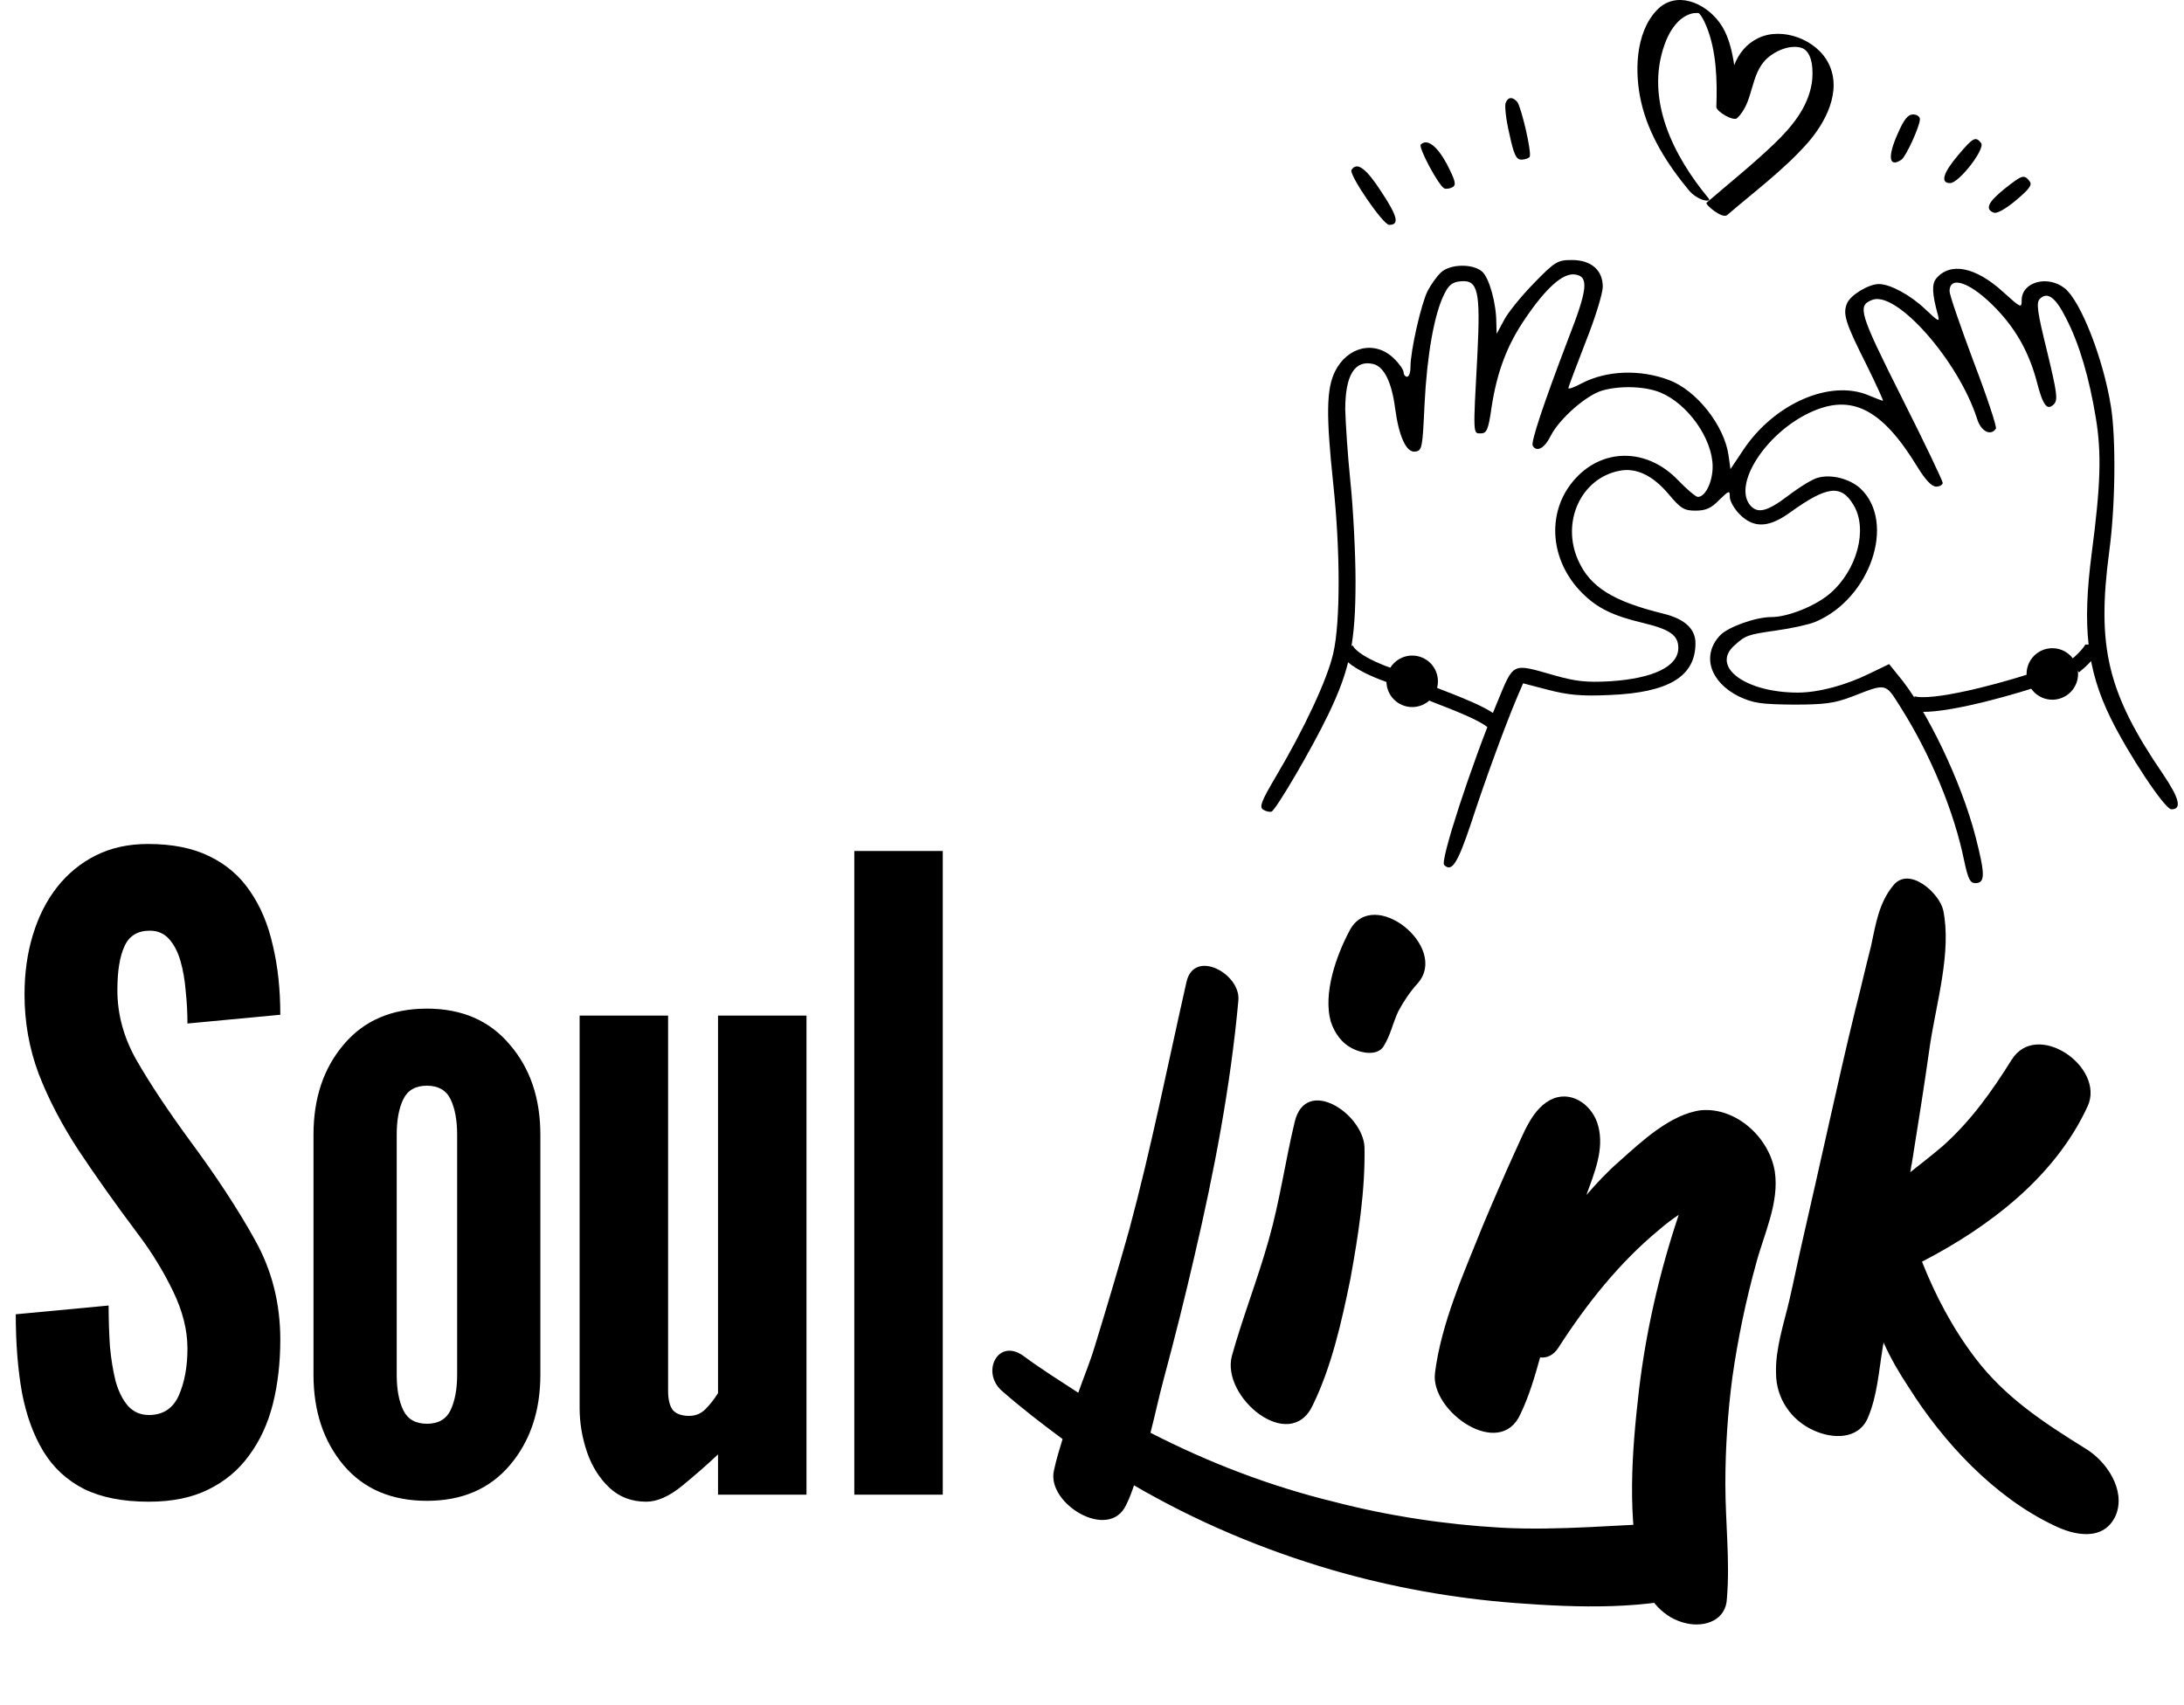 <svg width="187" height="146" viewBox="0 0 187 146" fill="none" xmlns="http://www.w3.org/2000/svg">
<path d="M128.914 8.82C128.826 9.055 128.944 10.261 129.238 11.466C129.62 13.26 129.826 13.671 130.267 13.671C130.561 13.671 130.884 13.554 130.972 13.436C131.178 13.113 130.267 9.202 129.914 8.732C129.502 8.262 129.12 8.291 128.914 8.82Z" fill="black"/>
<path d="M121.652 12.378C121.417 12.613 123.21 15.964 123.681 16.141C123.857 16.2 124.181 16.141 124.386 16.023C124.71 15.818 124.592 15.435 123.887 14.053C123.034 12.466 122.181 11.848 121.652 12.378Z" fill="black"/>
<path d="M115.714 14.553C115.478 14.935 118.418 19.257 118.948 19.257C119.83 19.257 119.683 18.552 118.301 16.464C116.978 14.406 116.184 13.818 115.714 14.553Z" fill="black"/>
<path d="M162.477 11.476C161.595 13.446 161.742 14.386 162.8 13.681C163.182 13.446 164.388 10.8 164.388 10.212C164.388 9.976 164.123 9.8 163.8 9.8C163.359 9.8 163.006 10.241 162.477 11.476Z" fill="black"/>
<path d="M167.651 13.299C166.357 14.828 166.122 15.68 166.975 15.68C167.739 15.68 170.032 12.711 169.621 12.24C169.15 11.652 168.945 11.77 167.651 13.299Z" fill="black"/>
<path d="M171.62 16.18C170.209 17.326 169.944 17.914 170.708 18.208C170.973 18.326 171.737 17.885 172.619 17.15C173.795 16.15 174.031 15.827 173.766 15.504C173.296 14.916 173.149 14.974 171.62 16.18Z" fill="black"/>
<path d="M131.323 24.267C130.235 25.384 129.089 26.795 128.765 27.442L128.148 28.588L128.119 27.648C128.119 25.942 127.501 23.796 126.913 23.267C126.119 22.561 124.179 22.591 123.385 23.326C123.032 23.649 122.533 24.355 122.239 24.913C121.68 26.03 120.769 30.029 120.769 31.411C120.769 31.881 120.651 32.263 120.475 32.263C120.328 32.263 120.181 32.087 120.181 31.881C120.181 31.675 119.798 31.117 119.328 30.676C117.711 29.117 115.359 29.676 114.301 31.822C113.566 33.322 113.536 35.556 114.154 41.407C114.771 47.199 114.771 53.314 114.154 55.96C113.654 58.165 111.684 62.398 109.185 66.603C108.009 68.602 107.803 69.102 108.156 69.337C108.391 69.484 108.685 69.543 108.862 69.513C109.244 69.366 112.301 64.162 113.742 61.163C115.594 57.312 116.065 54.96 116.065 49.786C116.065 47.346 115.859 43.494 115.624 41.23C115.388 38.967 115.212 36.173 115.183 35.056C115.183 32.116 116.006 30.793 117.593 31.175C118.505 31.411 119.152 32.704 119.446 34.909C119.769 37.379 120.416 38.79 121.18 38.672C121.768 38.584 121.798 38.379 121.974 34.615C122.18 30.441 122.797 26.913 123.65 25.207C124.032 24.413 124.355 24.149 125.061 24.09C126.56 23.943 126.766 24.943 126.502 30.294C126.119 37.349 126.119 37.114 126.796 37.114C127.295 37.114 127.442 36.791 127.707 34.909C128.177 31.822 129.059 29.5 130.647 27.206C132.411 24.619 133.822 23.384 134.822 23.502C136.057 23.649 135.968 24.707 134.263 29.059C132.146 34.615 131.059 37.879 131.235 38.173C131.588 38.761 132.264 38.379 132.793 37.291C133.558 35.821 135.851 33.822 137.203 33.439C138.761 32.998 140.908 33.087 142.172 33.616C144.524 34.586 146.641 37.585 146.641 39.966C146.641 41.26 146.023 42.553 145.376 42.553C145.2 42.553 144.436 41.907 143.671 41.113C140.966 38.29 137.056 38.349 134.675 41.23C132.382 43.994 132.734 48.051 135.469 50.785C136.762 52.079 138.085 52.726 140.672 53.343C142.995 53.902 143.701 54.401 143.701 55.489C143.701 57.077 141.554 58.106 137.85 58.341C135.821 58.459 134.881 58.341 133.117 57.841C129.383 56.783 129.647 56.665 128.177 60.193C125.943 65.603 123.297 73.717 123.65 74.07C124.297 74.717 124.796 73.982 125.972 70.454C127.207 66.661 128.971 61.898 129.883 59.752L130.412 58.517L132.558 59.076C134.263 59.517 135.41 59.635 137.85 59.517C142.877 59.311 145.171 57.929 145.171 55.078C145.171 53.843 144.23 52.99 142.407 52.549C138.115 51.491 136.174 50.285 135.145 48.022C133.646 44.729 135.351 40.966 138.644 40.319C140.084 40.025 141.496 40.701 142.848 42.289C143.906 43.553 144.2 43.729 145.171 43.729C146.053 43.729 146.523 43.523 147.199 42.818C148.052 41.995 148.111 41.965 148.111 42.553C148.111 42.906 148.493 43.582 148.963 44.053C150.169 45.258 151.462 45.199 153.285 43.876C156.431 41.612 157.636 41.465 158.695 43.23C159.959 45.288 159.018 48.845 156.666 50.844C155.431 51.903 153.079 52.843 151.668 52.843C150.316 52.843 147.964 53.696 147.287 54.401C145.67 56.107 146.405 58.4 148.875 59.635C150.139 60.223 150.757 60.311 153.55 60.34C156.225 60.34 157.078 60.223 158.548 59.664C161.576 58.488 161.399 58.459 162.722 60.546C165.31 64.633 167.338 69.543 168.191 73.776C168.514 75.275 168.691 75.628 169.132 75.628C169.984 75.628 169.984 74.893 169.161 71.689C167.956 66.985 164.957 60.693 162.487 57.782L161.752 56.871L160.106 57.665C158.018 58.694 155.696 59.311 153.932 59.311C149.463 59.311 146.464 57.106 148.493 55.283C149.463 54.401 149.639 54.343 152.109 53.99C153.373 53.813 154.873 53.49 155.431 53.255C160.135 51.285 162.37 44.758 159.312 41.848C158.43 41.025 156.842 40.584 155.666 40.907C155.255 40.995 154.138 41.671 153.167 42.406C151.315 43.818 150.492 44.023 149.845 43.259C148.375 41.465 151.198 37.085 154.99 35.321C158.518 33.675 161.135 34.998 164.163 39.966C164.869 41.113 165.398 41.671 165.78 41.671C166.074 41.671 166.339 41.524 166.339 41.348C166.339 41.172 164.751 37.849 162.811 33.998C159.165 26.736 159.018 26.177 160.312 25.678C162.399 24.884 167.691 30.911 169.279 35.85C169.602 36.938 170.455 37.379 170.896 36.703C170.984 36.556 170.131 33.968 168.985 30.97C167.867 27.971 166.927 25.266 166.927 24.943C166.927 23.502 168.838 24.237 170.984 26.501C172.66 28.265 173.747 30.235 174.394 32.675C174.923 34.733 175.276 35.203 175.864 34.615C176.217 34.233 176.129 33.616 175.276 30.088C174.424 26.648 174.335 25.913 174.659 25.59C175.306 24.943 176.011 25.472 176.893 27.236C178.04 29.441 178.892 32.381 179.451 35.791C179.951 38.819 179.863 41.554 179.098 47.375C178.275 53.696 178.687 57.342 180.715 61.487C182.244 64.603 185.36 69.307 185.919 69.307C186.83 69.307 186.625 68.396 185.213 66.308C180.451 59.341 179.51 55.431 180.598 47.228C181.127 43.347 181.186 37.555 180.745 34.821C180.098 30.735 178.157 25.766 176.776 24.678C175.306 23.532 173.101 24.149 173.101 25.707C173.101 26.413 173.042 26.383 171.513 25.002C169.161 22.855 166.985 22.414 165.78 23.855C165.398 24.325 165.427 25.148 165.927 26.971C166.103 27.618 165.986 27.559 164.839 26.471C163.575 25.266 161.84 24.325 160.87 24.325C160.018 24.325 158.489 25.237 158.165 25.942C157.754 26.854 157.989 27.618 159.841 31.293C160.664 32.969 161.282 34.321 161.223 34.321C161.164 34.321 160.606 34.115 159.988 33.851C156.695 32.469 151.933 34.556 149.287 38.496L148.169 40.172L147.993 38.937C147.611 36.409 145.259 33.439 142.936 32.557C140.467 31.616 137.585 31.705 135.439 32.822C134.792 33.175 134.293 33.351 134.293 33.233C134.293 33.116 134.969 31.352 135.763 29.294C136.586 27.236 137.233 25.119 137.233 24.561C137.233 23.12 136.233 22.267 134.587 22.267C133.381 22.267 133.146 22.385 131.323 24.267Z" fill="black"/>
<circle cx="175.725" cy="57.715" r="2.205" fill="black"/>
<circle cx="120.915" cy="58.345" r="2.205" fill="black"/>
<path d="M127.95 61.95C126.9 60.9 123.008 59.654 122 59.15" stroke="black" stroke-width="1.26" stroke-linejoin="round"/>
<path d="M120.6 58.345C119.025 57.925 115.749 56.77 115.245 55.51" stroke="black" stroke-width="1.26" stroke-linejoin="round"/>
<path d="M173.835 58.345C171.21 59.185 165.519 60.739 163.755 60.235M177.615 57.085C178.14 56.665 179.19 55.699 179.19 55.195" stroke="black" stroke-width="1.26" stroke-linejoin="round"/>
<path d="M141.844 0.889C143.482 -0.852 145.971 0.217 147.225 1.922C147.914 2.86 148.222 4.021 148.422 5.16C148.445 5.3 148.467 5.441 148.488 5.581C148.878 4.564 149.542 3.755 150.523 3.273C152.575 2.264 155.563 3.37 156.584 5.466C157.74 7.833 156.279 10.545 154.733 12.287C152.705 14.569 150.184 16.437 147.887 18.416C147.466 18.778 145.961 17.497 146.119 17.361C148.059 15.69 150.073 14.079 151.924 12.304C153.381 10.908 154.795 9.226 155.128 7.135C155.273 6.225 155.264 4.339 154.168 4.072C153.204 3.838 152.018 4.345 151.308 4.995C149.806 6.37 150.19 8.754 148.731 10.12C148.426 10.406 146.944 9.553 146.959 9.15C147.042 6.91 146.972 4.342 146.106 2.247C145.956 1.891 145.75 1.412 145.464 1.132C145.43 1.127 145.393 1.12 145.344 1.111C145.24 1.116 145.135 1.12 145.031 1.125C144.786 1.158 144.547 1.252 144.327 1.371C143.438 1.857 142.87 2.853 142.531 3.797C140.825 8.558 143.325 13.398 146.27 16.958C146.566 17.316 145.873 17.146 145.764 17.106C145.332 16.946 144.905 16.659 144.606 16.296C142.787 14.099 141.177 11.598 140.522 8.75C139.95 6.257 139.999 2.848 141.844 0.889Z" fill="black"/>
<path d="M147.63 132.978C148.235 134.456 147.765 135.934 146.152 136.338C140.978 137.883 135.131 137.682 129.755 137.278C124.446 136.875 119.205 135.934 114.098 134.456C108.117 132.709 102.405 130.29 97.096 127.198C96.894 127.803 96.693 128.341 96.424 128.878C94.946 132.037 89.57 128.744 90.242 125.922C90.443 124.981 90.712 124.107 90.981 123.234C89.166 121.89 87.419 120.546 85.739 119.067C83.992 117.454 85.47 114.565 87.621 116.11C89.166 117.253 90.779 118.261 92.325 119.269C92.795 117.925 93.333 116.648 93.736 115.304C94.744 112.011 95.752 108.651 96.693 105.291C98.574 98.302 99.986 91.179 101.598 84.056C102.27 81.234 106.235 83.384 106.034 85.669C105.362 93.061 103.95 100.386 102.27 107.576C101.464 111.07 100.59 114.565 99.65 118.059C99.246 119.538 98.91 121.15 98.507 122.696C103.48 125.25 108.722 127.266 114.232 128.61C118.869 129.819 123.774 130.558 128.546 130.827C133.586 131.096 138.558 130.558 143.598 130.424C145.278 130.424 146.958 131.298 147.63 132.978ZM110.853 96.085C111.793 92.12 116.699 95.346 116.833 98.235C116.901 101.998 116.296 105.829 115.624 109.525C114.885 113.154 114.011 117.051 112.398 120.344C110.449 124.51 104.536 119.672 105.477 116.11C106.417 112.75 107.694 109.525 108.635 106.165C109.576 102.872 110.046 99.445 110.853 96.085ZM115.557 79.688C117.573 75.858 124.091 81.099 121.403 84.19C120.731 84.93 120.193 85.736 119.723 86.61C119.253 87.618 119.051 88.693 118.446 89.634C117.909 90.44 116.565 90.171 115.893 89.835C114.885 89.365 114.28 88.491 113.944 87.483C113.272 85.064 114.414 81.838 115.557 79.688ZM151.963 100.318C152.366 103.006 151.022 105.694 150.35 108.248C149.477 111.406 148.805 114.632 148.334 117.925C147.931 120.949 147.73 124.04 147.73 127.064C147.73 130.357 148.133 133.65 147.864 136.875C147.797 138.757 145.982 139.362 144.437 139.026C142.488 138.622 141.077 137.01 140.606 135.195C139.262 130.088 139.733 124.242 140.338 119C140.942 113.96 142.085 108.987 143.698 104.149C143.698 104.082 143.765 104.014 143.765 104.014C143.16 104.418 142.622 104.821 142.085 105.291C138.658 108.114 135.835 111.675 133.416 115.438C133.013 116.043 132.475 116.312 131.87 116.245C131.4 117.925 130.93 119.538 130.19 121.083C128.443 125.048 122.462 120.882 122.866 117.589C123.403 113.288 125.352 108.987 126.965 104.955C127.838 102.872 128.712 100.856 129.653 98.773C130.459 97.093 131.198 94.808 133.013 94.069C134.76 93.397 136.44 94.808 136.843 96.421C137.381 98.437 136.507 100.453 135.835 102.334C136.709 101.326 137.65 100.318 138.658 99.445C140.539 97.765 143.026 95.413 145.646 95.077C148.67 94.808 151.493 97.429 151.963 100.318ZM178.546 124.04C180.36 125.115 182.04 127.602 181.166 129.752C180.158 132.037 177.605 131.499 175.858 130.626C170.75 128.206 166.382 123.502 163.426 118.798C162.619 117.589 161.88 116.312 161.275 114.968C161.275 115.102 161.208 115.237 161.208 115.371C160.872 117.387 160.738 119.538 159.931 121.419C159.125 123.301 156.907 123.234 155.294 122.494C153.346 121.621 152.069 119.739 152.069 117.589C152.002 115.506 152.741 113.355 153.211 111.339C153.614 109.592 153.95 107.912 154.354 106.165C155.093 102.939 155.832 99.646 156.571 96.354C157.31 93.061 158.05 89.768 158.856 86.475C159.326 84.661 159.73 82.846 160.2 81.032C160.603 79.15 160.872 77.336 162.082 75.858C163.426 74.11 166.046 76.462 166.382 77.941C167.122 81.502 165.778 85.938 165.24 89.566C164.77 92.926 164.232 96.286 163.694 99.646C163.627 99.848 163.627 100.117 163.56 100.386C164.501 99.646 165.442 98.907 166.315 98.168C168.734 96.018 170.549 93.464 172.229 90.776C174.379 87.282 180.293 91.381 178.747 94.741C175.992 100.722 170.414 105.022 164.568 108.046C165.71 110.936 167.189 113.758 169.138 116.312C171.691 119.672 174.984 121.822 178.546 124.04Z" fill="black"/>
<path d="M12.75 128.6C10.525 128.6 8.675 128.238 7.2 127.512C5.725 126.762 4.562 125.687 3.712 124.287C2.862 122.887 2.25 121.2 1.875 119.225C1.525 117.25 1.35 115.025 1.35 112.55L9.3 111.8C9.3 113 9.338 114.162 9.412 115.287C9.512 116.387 9.675 117.387 9.9 118.287C10.15 119.162 10.5 119.862 10.95 120.387C11.425 120.912 12.025 121.175 12.75 121.175C13.95 121.175 14.8 120.625 15.3 119.525C15.8 118.4 16.05 117.05 16.05 115.475C16.05 113.9 15.637 112.262 14.812 110.562C13.988 108.862 13 107.25 11.85 105.725C9.9 103.125 8.188 100.712 6.713 98.487C5.263 96.263 4.125 94.075 3.3 91.925C2.5 89.775 2.1 87.525 2.1 85.175C2.1 83.325 2.337 81.625 2.812 80.075C3.288 78.5 3.975 77.138 4.875 75.987C5.8 74.812 6.912 73.9 8.213 73.25C9.512 72.6 11 72.275 12.675 72.275C14.75 72.275 16.5 72.625 17.925 73.325C19.375 74.025 20.538 75.025 21.413 76.325C22.312 77.625 22.962 79.175 23.363 80.975C23.788 82.75 24 84.725 24 86.9L16.05 87.65C16.05 86.725 16 85.8 15.9 84.875C15.825 83.925 15.675 83.062 15.45 82.287C15.225 81.513 14.9 80.888 14.475 80.412C14.05 79.938 13.5 79.7 12.825 79.7C11.775 79.7 11.05 80.15 10.65 81.05C10.25 81.925 10.05 83.175 10.05 84.8C10.05 86.9 10.613 88.925 11.738 90.875C12.863 92.825 14.375 95.1 16.275 97.7C18.55 100.775 20.4 103.6 21.825 106.175C23.275 108.75 24 111.6 24 114.725C24 116.7 23.788 118.537 23.363 120.237C22.938 121.912 22.262 123.375 21.337 124.625C20.438 125.875 19.275 126.85 17.85 127.55C16.45 128.25 14.75 128.6 12.75 128.6ZM36.554 128.525C33.529 128.525 31.154 127.512 29.429 125.487C27.704 123.437 26.842 120.85 26.842 117.725V97.175C26.842 94.05 27.704 91.475 29.429 89.45C31.154 87.4 33.529 86.375 36.554 86.375C39.554 86.375 41.917 87.4 43.642 89.45C45.392 91.475 46.267 94.05 46.267 97.175V117.725C46.267 120.85 45.392 123.437 43.642 125.487C41.917 127.512 39.554 128.525 36.554 128.525ZM36.554 121.925C37.529 121.925 38.204 121.537 38.579 120.762C38.954 119.962 39.142 118.95 39.142 117.725V97.175C39.142 95.925 38.954 94.912 38.579 94.138C38.204 93.362 37.529 92.975 36.554 92.975C35.579 92.975 34.904 93.362 34.529 94.138C34.154 94.912 33.967 95.925 33.967 97.175V117.725C33.967 118.975 34.154 119.987 34.529 120.762C34.904 121.537 35.579 121.925 36.554 121.925ZM55.329 128.6C54.079 128.6 53.029 128.2 52.179 127.4C51.329 126.6 50.691 125.587 50.266 124.362C49.841 123.112 49.629 121.85 49.629 120.575V86.975H57.204V119.075C57.204 119.85 57.341 120.412 57.616 120.762C57.916 121.087 58.379 121.25 59.004 121.25C59.554 121.25 60.016 121.062 60.391 120.687C60.791 120.287 61.154 119.825 61.479 119.3V86.975H69.054V128H61.479V124.55C60.579 125.4 59.566 126.287 58.441 127.212C57.316 128.137 56.279 128.6 55.329 128.6ZM73.148 128V72.875H80.723V128H73.148Z" fill="black"/>
</svg>
